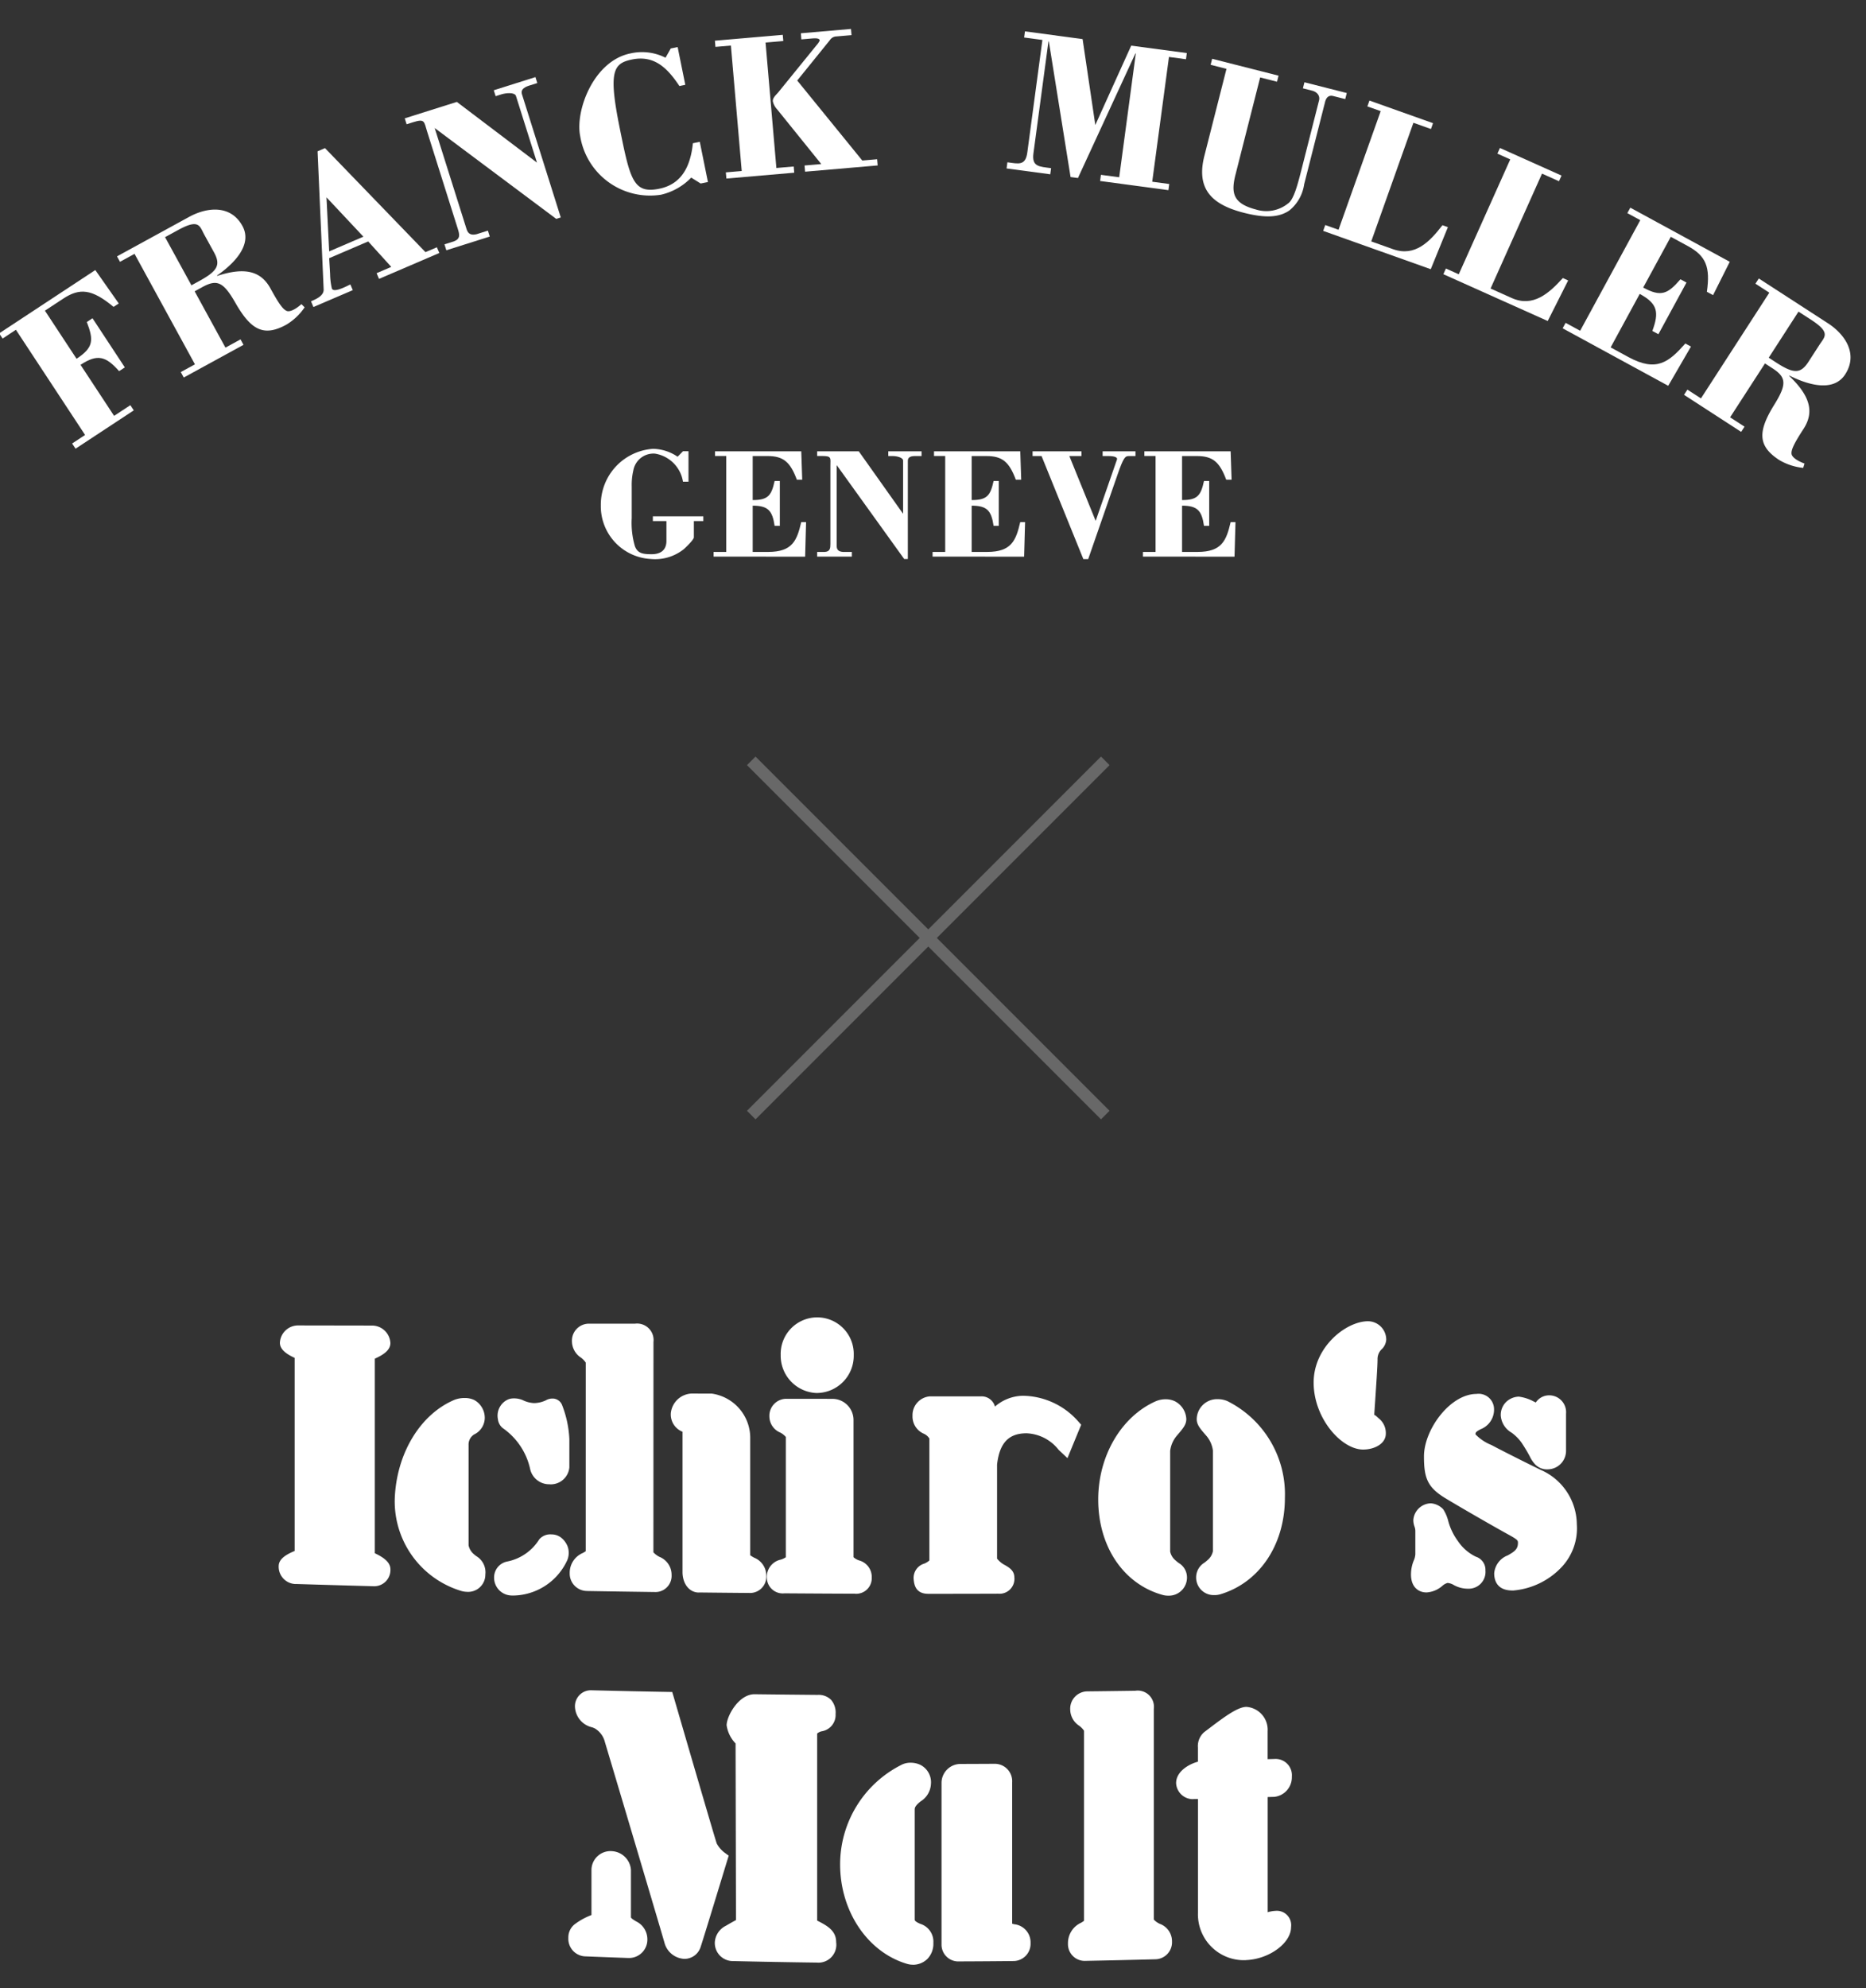 <svg xmlns="http://www.w3.org/2000/svg" xmlns:xlink="http://www.w3.org/1999/xlink" width="154" height="164" viewBox="0 0 154 164">
  <rect x="0" y="0" width="154" height="164" fill="#333333" stroke="none"/>
  <defs>
    <clipPath id="clip-path">
      <rect id="長方形_2152" data-name="長方形 2152" width="107.134" height="53.41" fill="#fff"/>
    </clipPath>
    <clipPath id="clip-franckmuller-ichirosmalt-logo">
      <rect width="154" height="164"/>
    </clipPath>
  </defs>
  <g id="franckmuller-ichirosmalt-logo" clip-path="url(#clip-franckmuller-ichirosmalt-logo)">
    <g id="グループ_2323" data-name="グループ 2323" transform="translate(23 108.648)">
      <g id="グループ_2323-2" data-name="グループ 2323" transform="translate(0 0)" clip-path="url(#clip-path)">
        <path id="パス_1560" data-name="パス 1560" d="M1.415,21.719A1.428,1.428,0,0,1,0,20.247c0-.609.637-.972,1.317-1.255V3.065C.66,2.76.1,2.386.1,1.816A1.5,1.5,0,0,1,1.642.39L7.681.4A1.515,1.515,0,0,1,9.218,1.847c0,.588-.586.97-1.284,1.284q0,8.022,0,16.047c.7.332,1.286.731,1.286,1.319A1.34,1.34,0,0,1,7.8,21.9q-3.193-.086-6.384-.185" transform="translate(0 0.291)" fill="#fff"/>
        <path id="パス_1561" data-name="パス 1561" d="M24.573,19.9a1.313,1.313,0,0,1-1.483-1.269,1.45,1.45,0,0,1,1.155-1.509,1.551,1.551,0,0,0,.41-.194q0-4.962,0-9.925a1.547,1.547,0,0,0-.464-.363A1.448,1.448,0,0,1,23.3,5.331a1.4,1.4,0,0,1,1.4-1.474q1.884,0,3.771.005a1.743,1.743,0,0,1,1.771,1.748V16.924a1.329,1.329,0,0,0,.461.265,1.406,1.406,0,0,1,1.043,1.417,1.281,1.281,0,0,1-1.41,1.328q-2.882-.01-5.765-.031" transform="translate(17.198 2.874)" fill="#fff"/>
        <path id="パス_1562" data-name="パス 1562" d="M15.182,22.354a1.433,1.433,0,0,1-1.417-1.476,1.77,1.77,0,0,1,1.1-1.666c.075-.047.152-.089.223-.136L15.09,3.518a1.7,1.7,0,0,0-.4-.414A1.621,1.621,0,0,1,13.95,1.77,1.4,1.4,0,0,1,15.344.306q1.9,0,3.807,0a1.361,1.361,0,0,1,1.527,1.513l-.005,17.344a1.665,1.665,0,0,0,.5.377,1.591,1.591,0,0,1,1,1.5,1.332,1.332,0,0,1-1.41,1.4q-2.8-.037-5.587-.084" transform="translate(10.253 0.229)" fill="#fff"/>
        <path id="パス_1563" data-name="パス 1563" d="M20.85,20.023c-.759-.009-1.31-.68-1.338-1.631V6.76a1.527,1.527,0,0,1-.963-1.551,1.8,1.8,0,0,1,1.717-1.6l1.658.005A3.69,3.69,0,0,1,25.1,7.2q0,4.873,0,9.749a3.459,3.459,0,0,0,.326.2,1.593,1.593,0,0,1,1,1.5,1.341,1.341,0,0,1-1.412,1.408q-2.081-.016-4.161-.04" transform="translate(13.816 2.689)" fill="#fff"/>
        <path id="パス_1564" data-name="パス 1564" d="M11.622,15.309a1.469,1.469,0,0,1-1.434-1.483,1.337,1.337,0,0,1,1.08-1.319,4.042,4.042,0,0,0,2.652-1.837,1.2,1.2,0,0,1,1-.4,1.289,1.289,0,0,1,.79.258,1.713,1.713,0,0,1,.569.8,1.592,1.592,0,0,1-.038,1.036,4.982,4.982,0,0,1-4.615,2.949" transform="translate(7.589 7.647)" fill="#fff"/>
        <path id="パス_1565" data-name="パス 1565" d="M14.635,10.924a1.61,1.61,0,0,1-1.584-1.206,5.564,5.564,0,0,0-2.288-3.439,1.11,1.11,0,0,1-.384-.724,1.458,1.458,0,0,1,.216-1.1,1.414,1.414,0,0,1,.707-.56,1.371,1.371,0,0,1,.414-.056,1.825,1.825,0,0,1,.7.138,2.357,2.357,0,0,0,.944.25A2.321,2.321,0,0,0,14.335,4a1.1,1.1,0,0,1,.539-.147.845.845,0,0,1,.818.578A8.816,8.816,0,0,1,16.276,7.2c0,.775,0,1.551,0,2.326a1.538,1.538,0,0,1-1.638,1.4" transform="translate(7.713 2.858)" fill="#fff"/>
        <path id="パス_1566" data-name="パス 1566" d="M11.429,19.806a1.748,1.748,0,0,1-.468-.077,7.716,7.716,0,0,1-5.454-7.923c.241-3.6,2.167-6.672,4.9-7.831a2.31,2.31,0,0,1,.864-.155,1.815,1.815,0,0,1,.778.164,1.682,1.682,0,0,1,.871,1.478,1.532,1.532,0,0,1-.878,1.364.979.979,0,0,0-.459.878q0,4.135,0,8.271a1.3,1.3,0,0,0,.455.74,1.562,1.562,0,0,0,.209.164,1.549,1.549,0,0,1,.721,1.494,1.421,1.421,0,0,1-1.539,1.434" transform="translate(4.088 2.846)" fill="#fff"/>
        <path id="パス_1567" data-name="パス 1567" d="M44.547,20.078a1.691,1.691,0,0,1-.469-.061c-3.226-.892-5.317-3.991-5.315-7.88,0-3.593,1.911-6.845,4.76-8.1a2.056,2.056,0,0,1,.792-.159,1.754,1.754,0,0,1,.778.166,1.734,1.734,0,0,1,.94,1.469c0,.461-.277.782-.78,1.366A2.39,2.39,0,0,0,44.7,8.134q0,4.154,0,8.307a1.276,1.276,0,0,0,.457.738,2.92,2.92,0,0,0,.244.2,1.378,1.378,0,0,1,.687,1.193,1.492,1.492,0,0,1-1.541,1.506" transform="translate(28.873 2.892)" fill="#fff"/>
        <path id="パス_1568" data-name="パス 1568" d="M53.068,10.775c-1.815.023-4.113-2.575-4.116-5.521S51.634.191,53.443.191a1.517,1.517,0,0,1,1.5,1.528,1.215,1.215,0,0,1-.422.827,1.132,1.132,0,0,0-.295.785c0,.569-.12,2.258-.2,3.49-.04.572-.068,1.009-.073,1.094l.01-.005a1.175,1.175,0,0,1,.239.181c.066.061.138.122.206.183a1.535,1.535,0,0,1,.5,1.19c0,.838-.946,1.3-1.832,1.31" transform="translate(36.462 0.143)" fill="#fff"/>
        <path id="パス_1569" data-name="パス 1569" d="M44.935,20.035a1.446,1.446,0,0,1-1.541-1.464,1.418,1.418,0,0,1,.686-1.209,3.025,3.025,0,0,0,.244-.2,1.3,1.3,0,0,0,.455-.747q0-4.146,0-8.29a2.332,2.332,0,0,0-.557-1.244c-.506-.578-.78-.9-.78-1.358a1.678,1.678,0,0,1,1.717-1.647,2.053,2.053,0,0,1,.8.154,8.586,8.586,0,0,1,4.76,7.984c0,3.853-2.082,6.976-5.31,7.951a1.7,1.7,0,0,1-.469.073" transform="translate(32.323 2.885)" fill="#fff"/>
        <path id="パス_1570" data-name="パス 1570" d="M26.757,6.255a3.08,3.08,0,0,1-3.013-3.13,3.016,3.016,0,1,1,6.029,0,3.071,3.071,0,0,1-3.015,3.127" transform="translate(17.686 0.001)" fill="#fff"/>
        <path id="パス_1571" data-name="パス 1571" d="M31.291,20.054c-1.005,0-1.178-.663-1.22-1.241a1.228,1.228,0,0,1,.883-1.253,1.451,1.451,0,0,0,.417-.258V7.242a1.055,1.055,0,0,0-.471-.4,1.543,1.543,0,0,1-.921-1.471,1.554,1.554,0,0,1,1.438-1.605q2.12,0,4.238,0a1.141,1.141,0,0,1,1.129.843,3.6,3.6,0,0,1,2.3-.892A6.182,6.182,0,0,1,43.7,5.884c.068.075.136.15.2.223q-.568,1.377-1.132,2.755c-.244-.229-.485-.454-.726-.682a3.546,3.546,0,0,0-2.649-1.368c-1.485,0-2.233.8-2.436,2.581q0,3.876,0,7.754a1.941,1.941,0,0,0,.66.543c.347.2.768.455.769,1.017a1.23,1.23,0,0,1-1.333,1.337q-2.882.01-5.765.01" transform="translate(22.33 2.764)" fill="#fff"/>
        <path id="パス_1572" data-name="パス 1572" d="M62.014,19.84c-1.384.04-1.59-.869-1.59-1.413a1.737,1.737,0,0,1,1.124-1.485c.532-.3.836-.5.836-1.021,0-.2,0-.263-.8-.7-.933-.509-3.908-2.214-5.193-2.994-1.494-.906-1.762-1.693-1.762-3.45,0-2.19,2.137-5.133,4.324-5.149A1.274,1.274,0,0,1,60.411,4.88,1.728,1.728,0,0,1,59.3,6.541c-.366.2-.421.253-.422.421a3.8,3.8,0,0,0,1.31.876c.07.037.141.072.211.11.3.166,2.575,1.324,3.9,1.961a4.947,4.947,0,0,1,2.944,4.479,4.655,4.655,0,0,1-1.3,3.572,6.214,6.214,0,0,1-3.928,1.881M54.858,20c-.6.016-1.3-.365-1.3-1.481a3.01,3.01,0,0,1,.232-1.16,1.469,1.469,0,0,0,.126-.508V14.939a1.077,1.077,0,0,0-.066-.363,1.6,1.6,0,0,1-.1-.541,1.488,1.488,0,0,1,1.44-1.385,1.561,1.561,0,0,1,1.022.487,3.23,3.23,0,0,1,.424.989,4.981,4.981,0,0,0,.789,1.633,3.743,3.743,0,0,0,1.483,1.293,1.139,1.139,0,0,1,.794,1.141,1.383,1.383,0,0,1-1.431,1.5,2.4,2.4,0,0,1-1.193-.309,1.177,1.177,0,0,0-.5-.166,1.05,1.05,0,0,0-.434.241A2.168,2.168,0,0,1,54.858,20M64.872,9.847a1.344,1.344,0,0,1-1.127-.473,2.559,2.559,0,0,1-.377-.579,12.439,12.439,0,0,0-.686-1.146,3.664,3.664,0,0,0-.829-.831,1.776,1.776,0,0,1-.886-1.392,1.5,1.5,0,0,1,.407-1.1,1.576,1.576,0,0,1,1.087-.475,3.593,3.593,0,0,1,1.262.421c.052.021.1.042.136.061a1.317,1.317,0,0,1,1.094-.59,1.391,1.391,0,0,1,1.4,1.518V8.307a1.527,1.527,0,0,1-1.485,1.541" transform="translate(39.891 2.702)" fill="#fff"/>
        <path id="パス_1573" data-name="パス 1573" d="M38.751,39.94A1.382,1.382,0,0,1,37.332,38.5a1.845,1.845,0,0,1,1.1-1.715c.077-.049.154-.1.225-.148q0-7.839,0-15.683a1.721,1.721,0,0,0-.4-.41,1.616,1.616,0,0,1-.74-1.335,1.429,1.429,0,0,1,1.4-1.5q1.987-.021,3.971-.051a1.338,1.338,0,0,1,1.529,1.492q0,8.689,0,17.381a1.562,1.562,0,0,0,.5.356,1.524,1.524,0,0,1,1,1.464,1.4,1.4,0,0,1-1.41,1.457q-2.876.076-5.755.131" transform="translate(27.807 13.155)" fill="#fff"/>
        <path id="パス_1574" data-name="パス 1574" d="M32.735,37.414a1.384,1.384,0,0,1-1.382-1.338q0-6.713,0-13.428a1.568,1.568,0,0,1,1.584-1.523q1.4-.005,2.8-.012a1.434,1.434,0,0,1,1.445,1.53q0,5.829,0,11.657c.056.017.122.035.178.047A1.5,1.5,0,0,1,38.7,35.9a1.418,1.418,0,0,1-1.431,1.481q-2.269.024-4.537.031" transform="translate(23.351 15.726)" fill="#fff"/>
        <path id="パス_1575" data-name="パス 1575" d="M32.559,37.723a1.664,1.664,0,0,1-.468-.066c-3.259-.953-5.535-4.336-5.536-8.2a9.188,9.188,0,0,1,5.022-8.2,1.609,1.609,0,0,1,.8-.194,1.844,1.844,0,0,1,.818.185,1.606,1.606,0,0,1,.855,1.572A1.787,1.787,0,0,1,33.2,24.25c-.487.386-.489.555-.489.691q0,4.546,0,9.091c0,.037.084.168.478.326a1.535,1.535,0,0,1,1.061,1.563,1.8,1.8,0,0,1-.469,1.3,1.692,1.692,0,0,1-1.223.506" transform="translate(19.78 15.687)" fill="#fff"/>
        <path id="パス_1576" data-name="パス 1576" d="M27.144,39.97A1.491,1.491,0,0,1,25.789,38.4a1.631,1.631,0,0,1,.914-1.337c.2-.119.553-.323.832-.469q-.018-7.287-.035-14.568a2.735,2.735,0,0,1-.738-1.5c0-.752,1-2.575,2.312-2.56q2.6.031,5.2.054a1.443,1.443,0,0,1,1.108.407,1.612,1.612,0,0,1,.373,1.178,1.358,1.358,0,0,1-1.122,1.412.867.867,0,0,0-.4.19q0,7.716,0,15.43c.9.448,1.572.862,1.57,1.792A1.475,1.475,0,0,1,34.213,40.1q-3.536-.045-7.068-.129m-12.09-.386A1.448,1.448,0,0,1,13.7,38.068a1.376,1.376,0,0,1,.511-1.12,5.483,5.483,0,0,1,1.335-.745c.017-.009.042-.016.061-.026q0-1.861,0-3.725A1.569,1.569,0,0,1,17.3,30.909a1.669,1.669,0,0,1,1.565,1.534q0,1.963,0,3.926c0,.009.012.091.429.333a1.638,1.638,0,0,1,.927,1.459,1.515,1.515,0,0,1-1.574,1.56q-1.793-.063-3.587-.136m8.189.208a1.788,1.788,0,0,1-1.619-1.34c-.106-.4-3.263-11.022-4.917-16.555a1.805,1.805,0,0,0-.841-1.12c-.056-.028-.124-.052-.2-.082A1.818,1.818,0,0,1,14.245,19a1.314,1.314,0,0,1,1.366-1.361q3.332.084,6.662.141c.031.113.065.225.1.337.944,3.235,3.423,11.745,3.573,12.162a2.36,2.36,0,0,0,.712.8c.092.066.183.134.276.2l-.1.328c-.086.274-2.036,6.69-2.239,7.267a1.4,1.4,0,0,1-1.349.92" transform="translate(10.206 13.135)" fill="#fff"/>
        <path id="パス_1577" data-name="パス 1577" d="M48.209,39.313a3.786,3.786,0,0,1-3.959-3.882q0-4.7,0-9.41c-.159,0-.321.007-.482.012a1.392,1.392,0,0,1-1.321-1.319c0-.965,1.05-1.57,1.8-1.769V21.769a1.521,1.521,0,0,1,.5-1.248c.127-.1.255-.194.382-.291,1.378-1.047,2.408-1.792,3.108-1.809A1.892,1.892,0,0,1,50,20.435v2.3c.2-.005.4-.01.6-.017A1.342,1.342,0,0,1,52,24.178a1.621,1.621,0,0,1-1.446,1.665c-.183.007-.366.012-.55.017q0,4.753,0,9.5a1.78,1.78,0,0,1,.244-.061,2.237,2.237,0,0,1,.393-.051,1.183,1.183,0,0,1,1.293,1.342c0,1.319-1.808,2.645-3.718,2.718" transform="translate(31.616 13.721)" fill="#fff"/>
      </g>
    </g>
    <g id="グループ_775" data-name="グループ 775" transform="translate(-0.068 2.387)">
      <path id="パス_969" data-name="パス 969" d="M461.241,808.145l-.282-.428,1.07-.705-5.709-8.676-1.1.724-.282-.428,7.934-5.222,1.936,2.756-.429.281c-1.8-1.493-2.795-1.575-4.165-.673l-1.5.985,2.611,3.967c1.4-.92,1.426-1.531.846-3.031l.47-.311,2.668,4.053-.471.311c-1.1-1.238-1.786-1.441-3.185-.522l2.77,4.21,1.342-.882.281.429Z" transform="translate(-454.939 -773.521)" fill="#fff"/>
      <path id="パス_970" data-name="パス 970" d="M477.018,798.595l-.246-.45-1.244.681-2.542-4.645.644-.353c1.2-.656,1.727-.438,2.732,1.328,1.308,2.284,2.373,2.772,4.2,1.771a4.833,4.833,0,0,0,1.5-1.424l-.262-.265c-.659.574-1.024.618-1.186.571-.333-.11-.688-.617-1.369-1.86-.787-1.439-2.107-1.787-4.4-1.038l-.017-.029c1.186-.824,3.006-2.443,2.1-4.092-.959-1.753-2.9-1.567-4.4-.747l-5.949,3.255.246.45,1.2-.656,4.985,9.112-1.169.638.246.45Zm-6.475-8.881,1.08-.59c1.738-.951,1.769-.326,2.162.393l.8,1.454c.573,1.049.278,1.542-1.235,2.369l-.63.345Z" transform="translate(-456.853 -772.539)" fill="#fff"/>
      <path id="パス_971" data-name="パス 971" d="M489.187,793.088l-.2-.471c-.22.094-1.359.732-1.527.34a5.8,5.8,0,0,1-.146-1.2l-.077-1.305,3.22-1.382,1.905,2.1-1.21.518.2.471,4.976-2.136-.2-.471-.943.4-8.292-8.58-.612.263.5,11.385c.031.546-.668.826-1.043.988l.2.471Zm-2.172-7.656,3.047,3.246-2.824,1.212Z" transform="translate(-460.003 -771.542)" fill="#fff"/>
      <path id="パス_972" data-name="パス 972" d="M507.872,785.938l-.375.118-10.029-7.494,2.636,8.357c.128.407.407.5.826.4l.928-.293.155.489-3.584,1.131-.155-.489.782-.246c.544-.207.469-.56.32-1.032l-2.539-8.048c-.252-.8-.172-1.056-1.15-.748l-.537.17-.154-.489,4.3-1.356,6.613,5.008-1.732-5.491c-.1-.326-.816-.262-1.223-.134l-.456.145-.154-.489,3.437-1.084.155.489-.684.216c-.473.15-.687.379-.585.7Z" transform="translate(-461.525 -770.389)" fill="#fff"/>
      <path id="パス_973" data-name="パス 973" d="M519.785,771.512l.569-.115.631,3.114-.485.1c-.952-1.429-2.036-2.569-3.895-2.193-1.558.316-1.988.944-1.031,5.664.856,4.236,1.118,5.438,3.261,5,1.909-.387,2.588-1.936,2.777-3.753l.57-.115.671,3.315-.6.122-.779-.487a5.048,5.048,0,0,1-2.485,1.41,5.838,5.838,0,0,1-6.679-4.835c-.424-2.093,1.1-6.2,4.144-6.818a4.3,4.3,0,0,1,2.9.354Z" transform="translate(-464.36 -769.901)" fill="#fff"/>
      <path id="パス_974" data-name="パス 974" d="M526.578,781.948l-.045-.51,1.311-.113-.893-10.348-1.276.11-.044-.51,5.6-.483.044.51-1.464.126.893,10.347,1.43-.123.043.511Zm6.149-11.984,4.135-.357.044.511-1.243.107a.657.657,0,0,0-.539.3l-2.7,3.336,5.37,6.6,1.226-.106.044.511-5.991.516-.044-.511,1.379-.119-3.648-4.52a1.417,1.417,0,0,1-.348-.656c-.025-.29.263-.521.45-.742l3.162-3.891a1.562,1.562,0,0,0,.258-.382c-.018-.2-.343-.194-.683-.164l-.835.072Z" transform="translate(-466.562 -769.607)" fill="#fff"/>
      <path id="パス_975" data-name="パス 975" d="M566.459,782.248l1.405.189-.068.508-5.638-.757.068-.508,1.508.2,1.37-10.21-.035,0-4.74,10.274-.609-.082-1.792-11.184-.033-.005-1.238,9.227c-.15,1.117.474,1.1,1.456,1.229l-.068.508-3.606-.484.068-.508c.931.125,1.494.3,1.644-.813l1.244-9.278-1.507-.2.068-.508,4.757.638,1.049,7.086,2.964-6.548,4.588.615-.068.509-1.405-.189Z" transform="translate(-471.299 -769.646)" fill="#fff"/>
      <path id="パス_976" data-name="パス 976" d="M574.579,772.553l5.481,1.392-.126.5-1.391-.353-2.035,8.013c-.387,1.523-.2,2.382,1.667,2.874a2.857,2.857,0,0,0,2.662-.487c.485-.318.81-1.592,1.154-2.95l1.413-5.563c.084-.331-.109-.68-.589-.8l-.745-.189.126-.5,3.494.887-.126.5-.994-.252c-.381-.1-.585.151-.668.482l-1.729,6.8a3.39,3.39,0,0,1-1.238,2.17c-.785.523-1.842.66-3.729.181-2.716-.689-3.949-2.008-3.269-4.69l1.826-7.185-1.308-.333Z" transform="translate(-474.474 -770.091)" fill="#fff"/>
      <path id="パス_977" data-name="パス 977" d="M585.709,787.426l.172-.482,1.095.389,3.48-9.785-1.1-.389.172-.483,5.247,1.866-.171.482-1.448-.515-3.48,9.786,1.8.641c1.819.647,3.032-.625,4.075-1.977l.451.16-1.415,3.468Z" transform="translate(-476.44 -770.769)" fill="#fff"/>
      <path id="パス_978" data-name="パス 978" d="M597.58,791.769l.21-.468,1.06.476L603.1,782.3l-1.061-.476.211-.467,5.081,2.277-.209.467-1.4-.628-4.246,9.478,1.746.783c1.761.789,3.072-.383,4.219-1.648l.438.2-1.686,3.344Z" transform="translate(-478.392 -771.539)" fill="#fff"/>
      <path id="パス_979" data-name="パス 979" d="M609.361,797.2l.245-.451,1.2.654,4.963-9.124L614.7,787.7l.246-.45,8.208,4.464-1.379,2.75-.51-.277c.291-2.039-.067-2.953-1.568-3.769l-1.41-.766-2.278,4.186c1.471.8,2.023.536,3.073-.682l.5.27-2.318,4.262-.5-.271c.574-1.554.43-2.255-1.041-3.054l-2.4,4.411,1.47.8c2.327,1.265,3.343.4,4.694-1.121l.465.253-1.878,3.237Z" transform="translate(-480.329 -772.507)" fill="#fff"/>
      <path id="パス_980" data-name="パス 980" d="M626.066,806.894l.278-.43-1.191-.771,2.878-4.444.617.4c1.147.742,1.208,1.31.131,3.036-1.385,2.236-1.309,3.405.44,4.538a4.836,4.836,0,0,0,1.965.641l.11-.357c-.82-.307-1.031-.607-1.067-.772-.062-.345.215-.9.986-2.088.891-1.377.57-2.7-1.182-4.367l.018-.028c1.288.649,3.578,1.481,4.6-.1,1.087-1.679,0-3.3-1.435-4.225l-5.693-3.686-.278.43,1.146.742-5.642,8.719-1.119-.724-.279.43Zm4.731-9.919,1.033.668c1.664,1.077,1.128,1.4.683,2.09l-.9,1.391c-.65,1-1.223.979-2.672.042l-.6-.391Z" transform="translate(-482.3 -773.658)" fill="#fff"/>
      <path id="パス_981" data-name="パス 981" d="M521.142,811.256h.456v2.512h-.456a2.779,2.779,0,0,0-2.316-2.315,1.689,1.689,0,0,0-1.783,1.4,5.14,5.14,0,0,0-.13,1.289v2.629a6.855,6.855,0,0,0,.261,2.316c.221.586.638.664,1.379.664.86,0,1.224-.444,1.224-1.094v-1.64h-1.12v-.39h4.165v.39h-.781v1.342c0,.195-.69.857-.846.988a3.8,3.8,0,0,1-2.746.794,4.357,4.357,0,0,1-4.087-4.411,4.621,4.621,0,0,1,4.322-4.673,3.716,3.716,0,0,1,2.016.652Z" transform="translate(-464.709 -776.423)" fill="#fff"/>
      <path id="パス_982" data-name="パス 982" d="M525.5,819.988V819.6h1.042v-7.913h-.925V811.3h7.119l.079,2.343h-.443c-.547-1.471-1.119-1.952-2.421-1.952h-1.223v3.631c1.275,0,1.548-.377,1.809-1.574h.43v3.7h-.43c-.182-1.249-.534-1.665-1.809-1.665V819.6H530c2.017,0,2.381-.951,2.733-2.46h.4l-.078,2.849Z" transform="translate(-466.54 -776.461)" fill="#fff"/>
      <path id="パス_983" data-name="パス 983" d="M543.214,820.184h-.3l-5.57-7.743v6.677c0,.326.182.455.507.481h.743v.389h-2.863V819.6h.625c.442-.027.468-.3.468-.676v-6.431c0-.638.117-.806-.664-.806h-.429V811.3h3.435l3.657,5.155v-4.386c0-.26-.533-.378-.859-.378H541.6V811.3h2.746v.391H543.8c-.377,0-.585.118-.585.378Z" transform="translate(-468.223 -776.461)" fill="#fff"/>
      <path id="パス_984" data-name="パス 984" d="M547.131,819.988V819.6h1.041v-7.913h-.924V811.3h7.119l.078,2.343H554c-.547-1.471-1.119-1.952-2.422-1.952h-1.222v3.631c1.275,0,1.549-.377,1.809-1.574h.429v3.7h-.429c-.183-1.249-.534-1.665-1.809-1.665V819.6h1.275c2.018,0,2.381-.951,2.733-2.46h.4l-.079,2.849Z" transform="translate(-470.097 -776.461)" fill="#fff"/>
      <path id="パス_985" data-name="パス 985" d="M557.007,811.3h4.034v.391h-1l2.173,5.348,1.758-5.063c.038-.1-.013-.286-.743-.286h-.441V811.3H565.5v.391h-.533c-.312,0-.443.078-.937,1.5l-2.433,7h-.4l-3.449-8.5h-.741Z" transform="translate(-471.721 -776.461)" fill="#fff"/>
      <path id="パス_986" data-name="パス 986" d="M567.909,819.988V819.6h1.041v-7.913h-.924V811.3h7.119l.079,2.343h-.443c-.547-1.471-1.119-1.952-2.421-1.952h-1.224v3.631c1.276,0,1.55-.377,1.81-1.574h.43v3.7h-.43c-.182-1.249-.534-1.665-1.81-1.665V819.6h1.276c2.017,0,2.381-.951,2.733-2.46h.4l-.079,2.849Z" transform="translate(-473.513 -776.461)" fill="#fff"/>
    </g>
    <g id="グループ_2325" data-name="グループ 2325" transform="translate(62 62.758)" opacity="0.26">
      <line id="線_17" data-name="線 17" x2="29.218" y2="29.218" transform="translate(0)" fill="none" stroke="#fff" stroke-width="1"/>
      <line id="線_18" data-name="線 18" x1="29.218" y2="29.218" transform="translate(0)" fill="none" stroke="#fff" stroke-width="1"/>
    </g>
  </g>
</svg>
